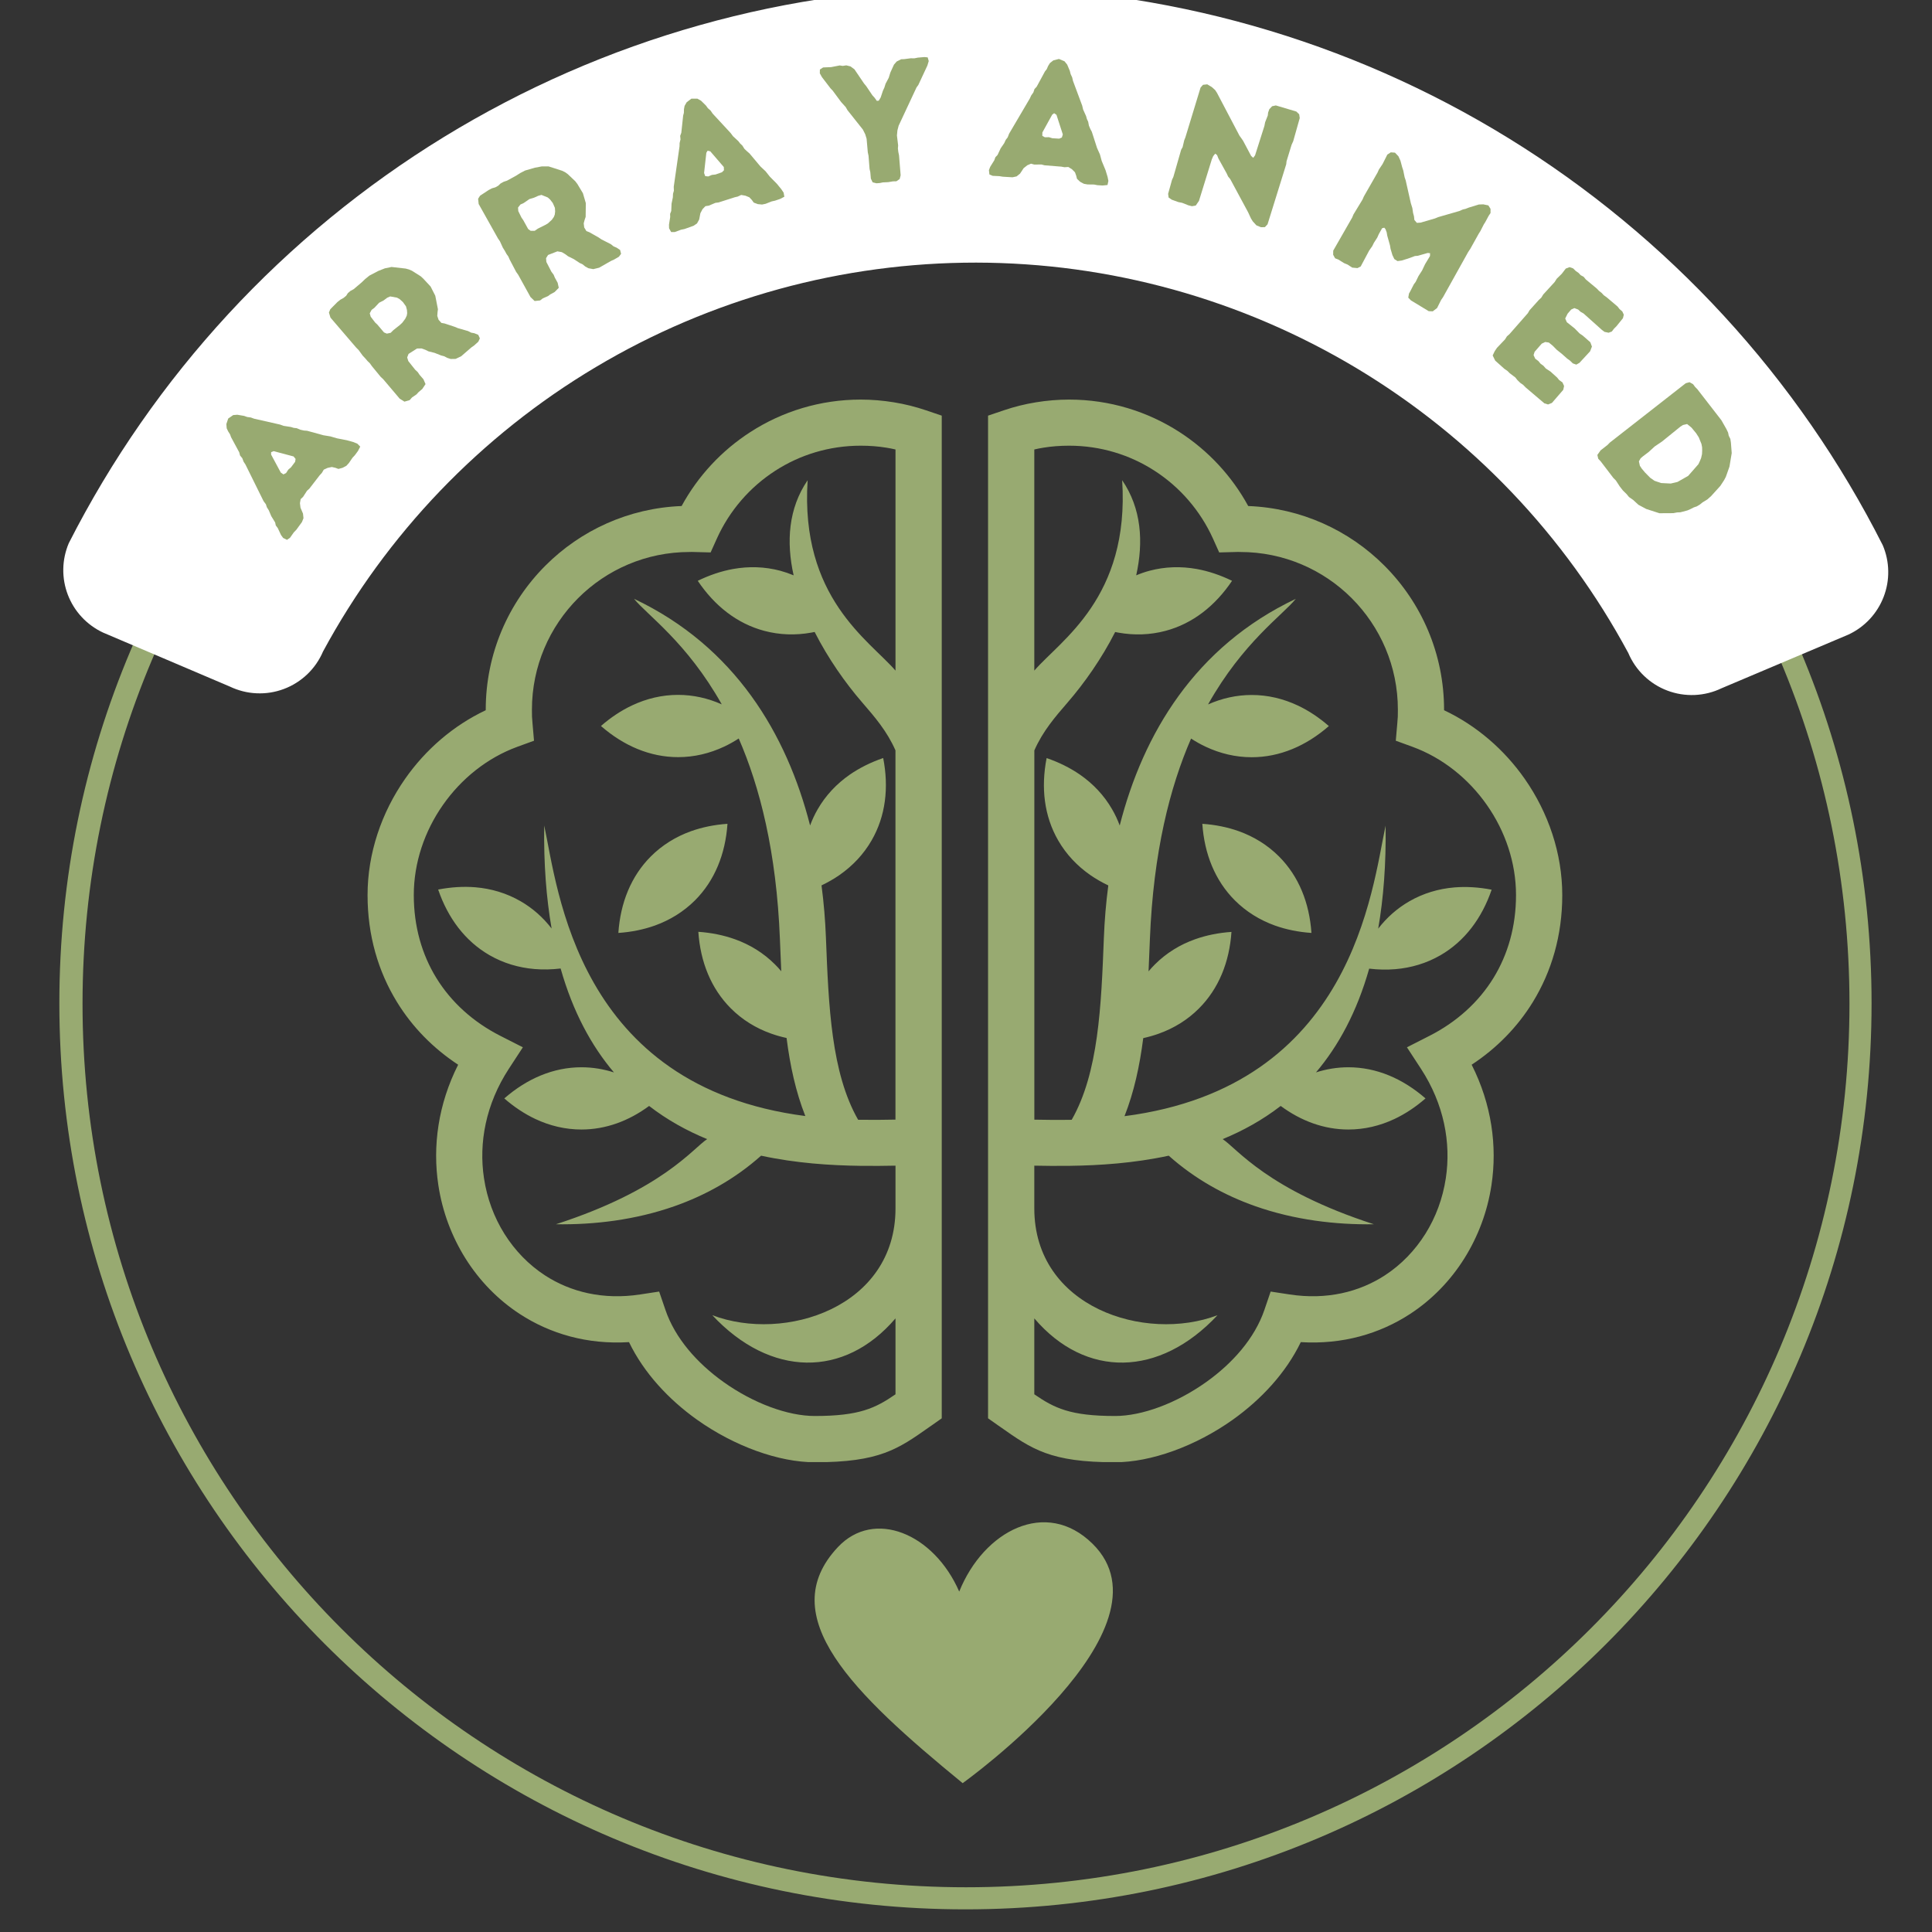 <svg xmlns="http://www.w3.org/2000/svg" xmlns:xlink="http://www.w3.org/1999/xlink" width="500" zoomAndPan="magnify" viewBox="0 0 375 375" height="500" preserveAspectRatio="xMidYMid meet" version="1.2"><rect x="0" y="0" width="375" height="375" fill="#333333" stroke="none"/><defs><clipPath id="ecef985ce4"><path d="M 11.52 18.855 L 363.27 18.855 L 363.27 370.605 L 11.52 370.605 Z M 11.52 18.855 "/></clipPath><clipPath id="dd7cfaf5bc"><path d="M 187.395 18.855 C 90.262 18.855 11.52 97.598 11.52 194.73 C 11.52 291.863 90.262 370.605 187.395 370.605 C 284.527 370.605 363.27 291.863 363.27 194.73 C 363.27 97.598 284.527 18.855 187.395 18.855 Z M 187.395 18.855 "/></clipPath><clipPath id="7eb42ffbda"><path d="M 71.113 77.539 L 303.613 77.539 L 303.613 283.789 L 71.113 283.789 Z M 71.113 77.539 "/></clipPath><clipPath id="be905ae0a3"><path d="M 158 295 L 217 295 L 217 346.262 L 158 346.262 Z M 158 295 "/></clipPath></defs><g id="5a3aa43de1"><g clip-rule="nonzero" clip-path="url(#ecef985ce4)"><g clip-rule="nonzero" clip-path="url(#dd7cfaf5bc)"><path style="fill:none;stroke-width:12;stroke-linecap:butt;stroke-linejoin:miter;stroke:#98aa71;stroke-opacity:1;stroke-miterlimit:4;" d="M 234.643 -0.001 C 105.054 -0.001 0.002 105.052 0.002 234.64 C 0.002 364.228 105.054 469.281 234.643 469.281 C 364.231 469.281 469.283 364.228 469.283 234.64 C 469.283 105.052 364.231 -0.001 234.643 -0.001 Z M 234.643 -0.001 " transform="matrix(0.75,0,0,0.75,11.518,18.856)"/></g></g><path style=" stroke:none;fill-rule:nonzero;fill:#ffffff;fill-opacity:1;" d="M 20 122.781 C 19.223 122.418 18.488 121.984 17.793 121.477 C 17.098 120.973 16.457 120.406 15.871 119.777 C 15.289 119.152 14.766 118.473 14.312 117.746 C 13.859 117.016 13.477 116.25 13.168 115.449 C 12.863 114.648 12.633 113.824 12.484 112.977 C 12.336 112.133 12.27 111.281 12.285 110.422 C 12.301 109.562 12.398 108.715 12.578 107.875 C 12.758 107.035 13.016 106.219 13.352 105.43 C 15.406 101.391 17.598 97.426 19.922 93.539 C 22.25 89.648 24.707 85.844 27.297 82.125 C 29.887 78.406 32.598 74.777 35.438 71.246 C 38.277 67.715 41.234 64.285 44.309 60.953 C 47.383 57.625 50.566 54.406 53.863 51.297 C 57.16 48.188 60.562 45.195 64.062 42.32 C 67.566 39.445 71.164 36.691 74.855 34.066 C 78.547 31.438 82.328 28.941 86.191 26.574 C 90.055 24.207 93.996 21.973 98.016 19.879 C 102.031 17.781 106.117 15.828 110.27 14.012 C 114.422 12.199 118.633 10.527 122.902 9.004 C 127.168 7.48 131.484 6.105 135.844 4.879 C 140.207 3.648 144.609 2.574 149.043 1.648 C 153.48 0.727 157.945 -0.043 162.434 -0.66 C 166.922 -1.277 171.43 -1.738 175.949 -2.047 C 180.473 -2.352 184.996 -2.504 189.527 -2.496 C 194.062 -2.492 198.586 -2.332 203.109 -2.016 C 207.629 -1.695 212.133 -1.227 216.621 -0.598 C 221.109 0.031 225.57 0.812 230.004 1.746 C 234.438 2.68 238.836 3.766 243.195 5.004 C 247.555 6.242 251.867 7.629 256.129 9.16 C 260.395 10.695 264.602 12.375 268.75 14.199 C 272.898 16.023 276.977 17.988 280.992 20.094 C 285.004 22.199 288.941 24.441 292.797 26.816 C 296.656 29.191 300.43 31.699 304.117 34.336 C 307.801 36.973 311.391 39.73 314.887 42.617 C 318.383 45.5 321.777 48.5 325.066 51.617 C 328.355 54.734 331.535 57.961 334.602 61.297 C 337.668 64.633 340.617 68.07 343.445 71.609 C 346.277 75.148 348.98 78.781 351.562 82.508 C 354.141 86.234 356.59 90.043 358.906 93.938 C 361.227 97.832 363.406 101.801 365.449 105.844 C 365.785 106.637 366.043 107.453 366.219 108.293 C 366.395 109.133 366.492 109.98 366.504 110.84 C 366.52 111.699 366.449 112.551 366.301 113.395 C 366.148 114.242 365.918 115.062 365.609 115.863 C 365.301 116.664 364.918 117.43 364.461 118.156 C 364.004 118.883 363.484 119.562 362.898 120.188 C 362.309 120.816 361.668 121.379 360.973 121.883 C 360.277 122.387 359.539 122.82 358.762 123.18 L 334.137 133.598 C 333.324 133.988 332.477 134.293 331.602 134.512 C 330.723 134.73 329.832 134.859 328.93 134.898 C 328.027 134.934 327.129 134.883 326.238 134.738 C 325.348 134.594 324.477 134.363 323.633 134.043 C 322.785 133.723 321.98 133.324 321.219 132.84 C 320.453 132.355 319.746 131.801 319.098 131.176 C 318.445 130.551 317.863 129.863 317.352 129.121 C 316.84 128.375 316.406 127.586 316.055 126.754 C 314.523 123.91 312.902 121.121 311.188 118.387 C 309.469 115.652 307.664 112.977 305.77 110.367 C 303.871 107.754 301.891 105.207 299.824 102.727 C 297.758 100.246 295.609 97.84 293.379 95.504 C 291.148 93.168 288.844 90.91 286.461 88.73 C 284.082 86.551 281.629 84.453 279.105 82.438 C 276.582 80.426 273.996 78.496 271.344 76.656 C 268.691 74.816 265.98 73.066 263.211 71.406 C 260.441 69.75 257.617 68.188 254.742 66.719 C 251.867 65.25 248.945 63.879 245.977 62.609 C 243.012 61.336 240.004 60.164 236.957 59.098 C 233.91 58.027 230.832 57.062 227.723 56.199 C 224.609 55.336 221.473 54.582 218.312 53.93 C 215.148 53.277 211.969 52.734 208.77 52.297 C 205.57 51.859 202.359 51.531 199.141 51.312 C 195.918 51.09 192.695 50.977 189.465 50.973 C 186.238 50.973 183.012 51.074 179.793 51.289 C 176.57 51.504 173.359 51.824 170.16 52.254 C 166.961 52.684 163.777 53.219 160.613 53.863 C 157.449 54.504 154.312 55.254 151.199 56.109 C 148.086 56.965 145.004 57.922 141.957 58.984 C 138.906 60.047 135.898 61.211 132.926 62.473 C 129.957 63.738 127.031 65.102 124.152 66.562 C 121.273 68.023 118.449 69.582 115.676 71.234 C 112.898 72.887 110.184 74.629 107.527 76.461 C 104.871 78.297 102.281 80.219 99.754 82.227 C 97.227 84.238 94.77 86.328 92.383 88.504 C 89.996 90.676 87.684 92.93 85.449 95.258 C 83.215 97.59 81.059 99.992 78.988 102.465 C 76.914 104.941 74.926 107.48 73.023 110.09 C 71.121 112.699 69.309 115.367 67.586 118.098 C 65.863 120.828 64.234 123.613 62.699 126.457 C 62.348 127.285 61.91 128.074 61.398 128.816 C 60.883 129.559 60.301 130.246 59.648 130.871 C 58.996 131.496 58.285 132.047 57.52 132.527 C 56.758 133.012 55.949 133.41 55.105 133.727 C 54.258 134.047 53.391 134.273 52.496 134.418 C 51.605 134.559 50.707 134.609 49.805 134.566 C 48.902 134.527 48.012 134.398 47.137 134.176 C 46.258 133.953 45.414 133.648 44.602 133.258 Z M 20 122.781 "/><g style="fill:#98aa71;fill-opacity:1;"><g transform="translate(46.564, 121.208)"><path style="stroke:none" d=""/></g></g><g style="fill:#98aa71;fill-opacity:1;"><g transform="translate(55.468, 105.378)"><path style="stroke:none" d="M 12.25 -15.5 L 11.766 -14.969 L 11.031 -14.578 L 10.219 -14.359 L 9.625 -14.578 L 8.938 -14.734 L 8.125 -14.562 L 7.375 -14.219 L 7 -13.578 L 6.578 -13.125 L 4.578 -10.531 L 4.125 -10.125 L 3.359 -8.938 L 2.891 -8.5 L 2.75 -7.719 L 2.859 -6.828 L 3.344 -5.688 L 3.438 -4.797 L 3.141 -4.047 L 2.047 -2.547 L 1.562 -2.047 L 0.812 -0.984 L 0.234 -0.594 L -0.516 -0.969 L -0.922 -1.531 L -1.562 -2.891 L -1.938 -3.391 L -2.062 -3.969 L -2.812 -5.188 L -3.297 -6.328 L -3.672 -6.922 L -3.859 -7.5 L -4.312 -8.109 L -7.828 -15.219 L -8.188 -15.766 L -8.438 -16.438 L -8.875 -16.969 L -9.031 -17.578 L -10.625 -20.531 L -10.812 -21.062 L -11.188 -21.656 L -11.469 -22.25 L -11.531 -23.078 L -11.172 -24.141 L -10.203 -24.812 L -9.406 -24.875 L -8.094 -24.656 L -7.484 -24.438 L -6.781 -24.344 L -6.141 -24.109 L -1.109 -22.969 L -0.422 -22.719 L 1 -22.5 L 1.547 -22.328 L 2.125 -22.266 L 2.828 -21.969 L 3.531 -21.812 L 4.141 -21.766 L 7.328 -20.891 L 8.672 -20.672 L 9.953 -20.297 L 11.875 -19.922 L 13.156 -19.562 L 13.906 -19.25 L 14.453 -18.688 L 14.016 -17.844 L 13.406 -17.016 L 12.953 -16.531 Z M 1.016 -14.672 L 1.812 -15.734 L 1.906 -16.297 L 1.516 -16.781 L -2.359 -17.812 L -2.844 -17.609 L -2.844 -17.141 L -0.969 -13.656 L -0.453 -13.297 L 0.062 -13.562 L 0.484 -14.219 Z M 1.016 -14.672 "/></g></g><g style="fill:#98aa71;fill-opacity:1;"><g transform="translate(76.549, 80.053)"><path style="stroke:none" d="M 1.031 -2.672 L -2.172 -6.453 L -2.672 -6.922 L -4.391 -9.016 L -4.75 -9.531 L -5.219 -9.984 L -5.641 -10.484 L -6.156 -11.031 L -6.938 -12.109 L -7.422 -12.594 L -12.406 -18.406 L -12.703 -19.391 L -12.438 -20.031 L -11.062 -21.422 L -10.469 -21.891 L -9.875 -22.219 L -9.359 -22.641 L -9.031 -23.156 L -8.516 -23.594 L -7.906 -23.922 L -6.375 -25.219 L -5.672 -25.891 L -4.844 -26.562 L -3.109 -27.469 L -1.844 -27.969 L -0.547 -28.234 L 2.203 -27.922 L 2.828 -27.75 L 3.406 -27.5 L 5.094 -26.438 L 5.594 -25.984 L 7.031 -24.438 L 7.938 -22.656 L 8.453 -20.031 L 8.375 -19.422 L 8.328 -18.734 L 8.578 -17.984 L 9.125 -17.375 L 9.75 -17.266 L 11.688 -16.625 L 12.328 -16.359 L 14.297 -15.797 L 14.906 -15.484 L 15.516 -15.375 L 16.281 -15.062 L 16.594 -14.375 L 16.297 -13.734 L 15.484 -13 L 14.953 -12.625 L 12.969 -10.906 L 11.891 -10.391 L 10.938 -10.375 L 10.297 -10.578 L 9.656 -10.906 L 9.062 -11.062 L 7.797 -11.562 L 6.609 -11.859 L 6.016 -12.156 L 5.266 -12.422 L 4.391 -12.406 L 2.75 -11.359 L 2.484 -10.672 L 2.703 -9.969 L 4.031 -8.297 L 4.547 -7.812 L 4.891 -7.297 L 5.641 -6.438 L 6.047 -5.5 L 5.422 -4.562 L 4.656 -3.906 L 4.312 -3.516 L 3.422 -2.906 L 2.969 -2.391 L 1.953 -2.094 Z M -0.719 -15.453 L -0.203 -15.969 L 1.062 -16.969 L 1.531 -17.406 L 2.125 -18.203 L 2.406 -18.797 L 2.484 -19.266 L 2.438 -19.891 L 2.25 -20.594 L 1.656 -21.422 L 1.016 -22 L 0.5 -22.281 L -0.812 -22.516 L -1.391 -22.266 L -2.094 -21.734 L -2.953 -21.297 L -3.875 -20.312 L -4.422 -19.906 L -4.781 -19.234 L -4.594 -18.578 L -3.734 -17.453 L -3.312 -17.062 L -2.016 -15.531 L -1.469 -15.297 Z M -0.719 -15.453 "/></g></g><g style="fill:#98aa71;fill-opacity:1;"><g transform="translate(101.441, 60.083)"><path style="stroke:none" d="M 1.531 -2.422 L -0.859 -6.75 L -1.25 -7.297 L -2.516 -9.703 L -2.766 -10.281 L -3.141 -10.812 L -3.453 -11.391 L -3.844 -12.016 L -4.406 -13.25 L -4.781 -13.797 L -8.531 -20.484 L -8.641 -21.5 L -8.266 -22.094 L -6.609 -23.188 L -5.953 -23.531 L -5.297 -23.719 L -4.719 -24.047 L -4.281 -24.469 L -3.688 -24.797 L -3.031 -25.016 L -1.266 -25.984 L -0.453 -26.5 L 0.484 -26.984 L 2.375 -27.531 L 3.703 -27.781 L 5.047 -27.781 L 7.672 -26.938 L 8.25 -26.656 L 8.75 -26.297 L 10.219 -24.906 L 10.625 -24.375 L 11.703 -22.578 L 12.266 -20.656 L 12.234 -17.984 L 12.031 -17.391 L 11.859 -16.734 L 11.953 -15.938 L 12.375 -15.234 L 12.969 -15 L 14.734 -14 L 15.312 -13.609 L 17.125 -12.688 L 17.672 -12.25 L 18.234 -12.016 L 18.922 -11.562 L 19.109 -10.812 L 18.688 -10.25 L 17.75 -9.703 L 17.156 -9.438 L 14.859 -8.125 L 13.719 -7.844 L 12.781 -8.016 L 12.172 -8.344 L 11.625 -8.781 L 11.062 -9.047 L 9.922 -9.797 L 8.812 -10.344 L 8.297 -10.734 L 7.609 -11.141 L 6.75 -11.297 L 4.938 -10.594 L 4.547 -9.969 L 4.609 -9.234 L 5.594 -7.328 L 6.016 -6.766 L 6.25 -6.203 L 6.797 -5.203 L 7.016 -4.219 L 6.219 -3.406 L 5.344 -2.922 L 4.922 -2.609 L 3.922 -2.172 L 3.391 -1.766 L 2.328 -1.656 Z M 2.344 -15.281 L 2.953 -15.703 L 4.391 -16.422 L 4.938 -16.75 L 5.672 -17.422 L 6.047 -17.953 L 6.234 -18.406 L 6.312 -19.031 L 6.266 -19.734 L 5.859 -20.672 L 5.328 -21.359 L 4.891 -21.75 L 3.656 -22.25 L 3.031 -22.078 L 2.234 -21.719 L 1.312 -21.438 L 0.203 -20.672 L -0.422 -20.391 L -0.891 -19.797 L -0.844 -19.109 L -0.219 -17.844 L 0.109 -17.375 L 1.078 -15.625 L 1.562 -15.281 Z M 2.344 -15.281 "/></g></g><g style="fill:#98aa71;fill-opacity:1;"><g transform="translate(129.741, 45.388)"><path style="stroke:none" d="M 18.859 -5.828 L 18.172 -5.688 L 17.359 -5.766 L 16.562 -6.062 L 16.188 -6.578 L 15.703 -7.094 L 14.938 -7.406 L 14.125 -7.547 L 13.453 -7.234 L 12.859 -7.094 L 9.734 -6.094 L 9.125 -6.016 L 7.828 -5.469 L 7.188 -5.375 L 6.625 -4.797 L 6.203 -4 L 5.969 -2.781 L 5.547 -2.016 L 4.875 -1.562 L 3.125 -0.938 L 2.438 -0.797 L 1.219 -0.344 L 0.531 -0.344 L 0.125 -1.078 L 0.109 -1.781 L 0.344 -3.266 L 0.328 -3.875 L 0.547 -4.438 L 0.609 -5.875 L 0.859 -7.078 L 0.891 -7.781 L 1.062 -8.375 L 1.031 -9.125 L 2.156 -16.984 L 2.172 -17.625 L 2.344 -18.328 L 2.281 -19.016 L 2.5 -19.609 L 2.859 -22.953 L 3 -23.484 L 3.016 -24.188 L 3.141 -24.844 L 3.547 -25.547 L 4.453 -26.234 L 5.625 -26.234 L 6.328 -25.844 L 7.281 -24.906 L 7.656 -24.391 L 8.188 -23.922 L 8.578 -23.344 L 12.078 -19.562 L 12.531 -18.953 L 13.562 -18 L 13.922 -17.531 L 14.344 -17.141 L 14.75 -16.5 L 15.281 -16 L 15.734 -15.609 L 17.859 -13.078 L 18.859 -12.141 L 19.688 -11.094 L 21.062 -9.703 L 21.906 -8.672 L 22.359 -8 L 22.5 -7.203 L 21.656 -6.766 L 20.688 -6.438 L 20.047 -6.297 Z M 9.141 -11.516 L 10.391 -11.953 L 10.781 -12.344 L 10.75 -12.969 L 8.125 -16.016 L 7.609 -16.141 L 7.359 -15.734 L 6.922 -11.812 L 7.141 -11.203 L 7.734 -11.141 L 8.438 -11.438 Z M 9.141 -11.516 "/></g></g><g style="fill:#98aa71;fill-opacity:1;"><g transform="translate(161.517, 36.497)"><path style="stroke:none" d="M 7.516 -1.828 L 7.406 -3.094 L 7.266 -3.703 L 7.062 -6.281 L 6.922 -6.938 L 6.688 -9.578 L 6.422 -10.438 L 5.969 -11.344 L 2.969 -15.125 L 2.641 -15.703 L 1.75 -16.688 L 0.109 -18.906 L -0.297 -19.328 L -1.984 -21.531 L -2.391 -22.266 L -2.375 -23 L -1.75 -23.406 L -0.203 -23.469 L 1.484 -23.797 L 2.047 -23.703 L 2.75 -23.812 L 3.562 -23.609 L 4.328 -23.047 L 6.188 -20.297 L 6.625 -19.766 L 7.812 -18 L 8.25 -17.516 L 8.672 -16.922 L 9.047 -16.953 L 9.422 -17.578 L 9.859 -18.891 L 10.141 -19.5 L 10.375 -20.25 L 10.984 -21.391 L 11.297 -22.406 L 12 -23.953 L 12.531 -24.562 L 13.406 -25 L 13.969 -25.016 L 15.266 -25.188 L 15.938 -25.172 L 16.641 -25.312 L 17.922 -25.422 L 18.547 -25.359 L 18.75 -24.641 L 18.484 -23.766 L 16.734 -20.016 L 16.375 -19.516 L 12.906 -12.094 L 12.672 -11.188 L 12.578 -10.203 L 12.812 -8.266 L 12.766 -7.688 L 12.844 -7.016 L 12.984 -6.344 L 13.297 -2.469 L 13.109 -1.75 L 12.469 -1.312 L 11.812 -1.297 L 10.875 -1.141 L 9.844 -1.094 L 9.25 -0.969 L 8.594 -0.922 L 7.859 -1.109 Z M 7.516 -1.828 "/></g></g><g style="fill:#98aa71;fill-opacity:1;"><g transform="translate(191.419, 33.989)"><path style="stroke:none" d="M 19.672 1.812 L 18.969 1.688 L 18.234 1.297 L 17.625 0.719 L 17.469 0.109 L 17.234 -0.547 L 16.641 -1.141 L 15.938 -1.578 L 15.188 -1.531 L 14.594 -1.641 L 11.312 -1.906 L 10.734 -2.062 L 9.328 -2.047 L 8.703 -2.219 L 7.969 -1.906 L 7.266 -1.344 L 6.578 -0.297 L 5.906 0.25 L 5.109 0.422 L 3.234 0.312 L 2.562 0.203 L 1.266 0.141 L 0.625 -0.125 L 0.531 -0.969 L 0.781 -1.609 L 1.578 -2.891 L 1.781 -3.469 L 2.203 -3.906 L 2.812 -5.203 L 3.5 -6.203 L 3.797 -6.844 L 4.172 -7.328 L 4.453 -8.047 L 8.469 -14.875 L 8.734 -15.453 L 9.156 -16.047 L 9.375 -16.703 L 9.797 -17.156 L 11.406 -20.125 L 11.75 -20.562 L 12.031 -21.203 L 12.375 -21.75 L 13.031 -22.266 L 14.125 -22.547 L 15.203 -22.094 L 15.719 -21.453 L 16.234 -20.234 L 16.391 -19.609 L 16.688 -18.969 L 16.844 -18.297 L 18.641 -13.469 L 18.812 -12.734 L 19.391 -11.453 L 19.547 -10.891 L 19.797 -10.359 L 19.938 -9.609 L 20.219 -8.938 L 20.5 -8.422 L 21.516 -5.266 L 22.078 -4.016 L 22.422 -2.75 L 23.172 -0.938 L 23.562 0.344 L 23.719 1.125 L 23.547 1.922 L 22.594 2.016 L 21.578 1.953 L 20.938 1.828 Z M 12.844 -7.156 L 14.172 -7.078 L 14.688 -7.297 L 14.875 -7.891 L 13.641 -11.703 L 13.188 -12.016 L 12.812 -11.734 L 10.906 -8.281 L 10.891 -7.625 L 11.391 -7.344 L 12.188 -7.359 Z M 12.844 -7.156 "/></g></g><g style="fill:#98aa71;fill-opacity:1;"><g transform="translate(224.108, 37.744)"><path style="stroke:none" d="M 19.062 5.234 L 18.703 4.656 L 18.156 3.469 L 14.688 -2.969 L 14.266 -3.484 L 13.984 -4.094 L 12.391 -6.969 L 12.125 -7.641 L 11.766 -7.922 L 11.375 -7.438 L 11.109 -6.828 L 8.609 1.25 L 7.984 2.156 L 7.25 2.281 L 6.562 2.109 L 5.344 1.625 L 4.625 1.484 L 3.328 1.016 L 2.719 0.594 L 2.625 -0.125 L 3.375 -2.828 L 3.641 -3.406 L 5.156 -8.688 L 5.438 -9.188 L 5.75 -10.516 L 5.969 -11.062 L 8.922 -20.75 L 9.391 -21.281 L 10.219 -21.375 L 11.109 -20.844 L 11.75 -20.266 L 12.109 -19.719 L 16.469 -11.422 L 17.156 -10.453 L 18.734 -7.484 L 19.141 -7.109 L 19.5 -7.594 L 21.312 -13.297 L 21.453 -14.016 L 21.969 -15.328 L 22.031 -15.891 L 22.266 -16.547 L 22.812 -17.125 L 23.531 -17.281 L 27.516 -16.094 L 28.062 -15.562 L 28.172 -14.828 L 26.906 -10.344 L 26.578 -9.609 L 25.609 -6.438 L 25.547 -5.859 L 21.922 5.797 L 21.406 6.344 L 20.641 6.359 L 19.766 6 Z M 19.062 5.234 "/></g></g><g style="fill:#98aa71;fill-opacity:1;"><g transform="translate(256.155, 48.335)"><path style="stroke:none" d="M 2.984 1.797 L 2.609 1.109 L 2.625 0.312 L 6.312 -6.125 L 6.547 -6.703 L 8.312 -9.609 L 8.578 -10.219 L 11.234 -14.859 L 11.484 -15.422 L 12.203 -16.5 L 13.125 -18.328 L 13.797 -18.766 L 14.609 -18.703 L 15.281 -18 L 15.672 -17.141 L 16 -15.906 L 16.219 -15.234 L 16.484 -13.922 L 16.688 -13.328 L 17.688 -8.891 L 17.984 -7.938 L 18.125 -6.984 L 18.297 -6.359 L 18.375 -5.641 L 18.859 -5.078 L 19.594 -5.125 L 22.375 -5.938 L 23.031 -6.203 L 27.094 -7.375 L 27.781 -7.672 L 28.312 -7.797 L 28.953 -8.047 L 30.891 -8.641 L 31.734 -8.672 L 32.734 -8.469 L 33.156 -7.797 L 33.156 -6.984 L 32.797 -6.453 L 32.141 -5.234 L 31.844 -4.766 L 31.188 -3.484 L 30.844 -2.938 L 29.234 -0.047 L 28.828 0.562 L 23.938 9.344 L 23.562 9.891 L 22.781 11.453 L 21.938 12.094 L 21.156 12.062 L 17.703 9.969 L 17.188 9.438 L 17.328 8.641 L 17.578 8.203 L 18.266 6.859 L 18.625 6.375 L 19.172 5.25 L 19.875 4.156 L 20.453 2.938 L 21.406 1.359 L 21.422 0.812 L 20.953 0.766 L 19.047 1.312 L 18.484 1.359 L 17.125 1.859 L 16.562 2.031 L 15.906 2.234 L 15.109 2.344 L 14.484 1.953 L 14.109 1.172 L 13.75 -0.047 L 13.641 -0.703 L 13.109 -2.594 L 13 -3.234 L 12.766 -3.859 L 12.531 -4.141 L 12.109 -4.031 L 11.469 -2.891 L 11.172 -2.219 L 10.516 -1.203 L 10.203 -0.562 L 9.609 0.281 L 7.953 3.391 L 7.328 3.703 L 6.312 3.609 L 5.406 3.016 L 4.719 2.734 L 3.625 2.047 Z M 2.984 1.797 "/></g></g><g style="fill:#98aa71;fill-opacity:1;"><g transform="translate(287.368, 67.474)"><path style="stroke:none" d="M 8.734 7.703 L 8.281 7.234 L 7.719 6.844 L 7.156 6.297 L 6.766 5.797 L 5.672 4.969 L 5.234 4.531 L 4.625 4.109 L 2.844 2.516 L 2.359 1.516 L 2.766 0.672 L 3.188 0.047 L 4.766 -1.609 L 5.125 -2.188 L 5.609 -2.609 L 9.188 -6.688 L 9.5 -7.234 L 11.328 -9.266 L 11.797 -9.703 L 12.172 -10.312 L 14.391 -12.734 L 14.781 -13.359 L 15.766 -14.328 L 16.547 -15.344 L 17.281 -15.625 L 17.984 -15.375 L 18.469 -14.891 L 19.031 -14.5 L 19.438 -14.062 L 20.016 -13.75 L 20.438 -13.234 L 22.547 -11.484 L 23.016 -11 L 23.484 -10.641 L 23.922 -10.172 L 24.547 -9.719 L 26.594 -7.984 L 26.984 -7.484 L 27.516 -7.031 L 27.812 -6.391 L 27.641 -5.703 L 26.375 -4.141 L 25.906 -3.672 L 25.484 -3.125 L 24.859 -2.891 L 24.062 -3.062 L 23.562 -3.438 L 20 -6.625 L 19.422 -6.953 L 18.953 -7.391 L 18.219 -7.672 L 17.594 -7.391 L 16.906 -6.594 L 16.438 -5.656 L 16.75 -4.938 L 18.266 -3.734 L 19.25 -2.734 L 19.828 -2.344 L 21.312 -1.047 L 21.625 -0.203 L 21.266 0.719 L 19.203 2.953 L 18.594 3.297 L 17.922 3.062 L 17.359 2.516 L 16.812 2.125 L 15.797 1.219 L 14.797 0.422 L 14.031 -0.359 L 13.266 -0.984 L 12.562 -1.094 L 11.875 -0.766 L 10.5 0.812 L 10.297 1.453 L 10.625 2.156 L 11.219 2.594 L 11.641 3.109 L 12.219 3.531 L 12.672 4.047 L 13.594 4.656 L 14.875 5.812 L 15.266 6.297 L 15.906 6.75 L 16.219 7.453 L 16.062 8.188 L 13.859 10.734 L 13.109 11.031 L 12.391 10.812 Z M 8.734 7.703 "/></g></g><g style="fill:#98aa71;fill-opacity:1;"><g transform="translate(308.094, 86.244)"><path style="stroke:none" d="M 6.297 8.172 L 5.547 7.016 L 5.062 6.531 L 2.594 3.297 L 2.125 2.797 L 1.953 2.062 L 2.578 1.172 L 3.922 0.125 L 4.359 -0.328 L 19.109 -11.859 L 19.844 -12.062 L 20.531 -11.672 L 20.938 -11.125 L 21.359 -10.703 L 26.031 -4.672 L 27.016 -2.938 L 27.328 -2.281 L 27.453 -1.672 L 27.766 -1.047 L 27.875 -0.328 L 28.031 1.703 L 27.594 4.328 L 26.891 6.312 L 26.562 6.938 L 25.828 8.062 L 24.031 10.047 L 23.312 10.688 L 22.375 11.266 L 21.828 11.703 L 21.25 12.047 L 20.688 12.234 L 20.047 12.562 L 19.438 12.828 L 18.078 13.188 L 17.422 13.219 L 16.688 13.359 L 14 13.375 L 11.438 12.547 L 9.922 11.734 L 8.906 10.797 L 8.078 10.219 L 7.656 9.688 L 6.906 8.953 Z M 10.547 4.688 L 11.203 5.469 L 12.219 6.5 L 13.047 7.078 L 14.328 7.516 L 16.203 7.609 L 17.516 7.297 L 19.578 6.125 L 21.562 3.859 L 21.844 3.266 L 22.094 2.656 L 22.266 1.891 L 22.297 1.203 L 22.281 0.562 L 22.156 -0.078 L 21.641 -1.344 L 21.125 -2.156 L 20.219 -3.25 L 19.375 -3.938 L 18.562 -3.75 L 18.078 -3.438 L 14.484 -0.531 L 13.094 0.406 L 11.875 1.516 L 10.781 2.344 L 10.344 2.719 L 10.016 3.312 L 10.203 4.156 Z M 10.547 4.688 "/></g></g><g style="fill:#98aa71;fill-opacity:1;"><g transform="translate(327.639, 113.266)"><path style="stroke:none" d=""/></g></g><g clip-rule="nonzero" clip-path="url(#7eb42ffbda)"><path style=" stroke:none;fill-rule:nonzero;fill:#98aa71;fill-opacity:1;" d="M 252.488 260.496 C 249.594 266.492 244.777 271.645 239.297 275.555 C 232.004 280.742 223.367 283.824 216.418 283.824 C 203.895 283.824 200.309 281.297 194.184 276.98 L 193.688 276.637 L 191.781 275.293 L 191.781 80.676 L 194.848 79.637 C 196.859 78.953 198.945 78.434 201.086 78.086 C 203.227 77.738 205.375 77.559 207.516 77.559 C 215.398 77.559 222.758 79.871 228.938 83.863 C 234.496 87.449 239.098 92.387 242.277 98.219 C 252.582 98.617 261.887 102.957 268.703 109.781 C 275.867 116.945 280.293 126.84 280.293 137.762 L 280.293 137.855 C 286.582 140.82 291.973 145.496 295.938 151.16 C 300.531 157.727 303.234 165.629 303.234 173.746 C 303.234 181.582 301.152 188.574 297.543 194.465 C 294.527 199.387 290.457 203.5 285.648 206.66 C 289.539 214.355 290.637 222.488 289.492 230.031 C 288.723 235.145 286.902 239.992 284.219 244.273 C 281.535 248.551 277.965 252.25 273.695 255.039 C 267.785 258.895 260.57 261 252.516 260.508 Z M 119.203 208.168 C 117.156 207.512 115.043 207.156 112.859 207.156 C 107.41 207.156 102.301 209.355 97.883 213.203 C 99.781 214.855 101.801 216.199 103.914 217.195 C 106.727 218.52 109.734 219.238 112.852 219.238 C 117.562 219.238 122.027 217.594 125.992 214.664 C 129.527 217.395 133.34 219.492 137.254 221.102 C 134.445 222.945 128.625 230.914 107.906 237.629 C 115.34 237.742 123.316 236.797 130.938 234.113 C 136.891 232.016 142.633 228.855 147.727 224.316 C 154.527 225.789 161.223 226.211 167.027 226.289 C 169.504 226.324 171.781 226.289 173.816 226.254 L 173.816 234.555 C 173.816 253.766 152.309 260.617 138.258 255.281 C 149.52 267.332 163.863 267.551 173.816 255.898 L 173.816 270.633 C 169.93 273.309 166.836 274.844 158.137 274.844 C 152.934 274.844 146.254 272.391 140.441 268.25 C 135.348 264.621 131.035 259.77 129.156 254.242 L 127.941 250.691 L 124.25 251.254 C 117.078 252.348 110.746 250.789 105.75 247.531 C 102.586 245.469 99.938 242.707 97.918 239.5 C 95.898 236.285 94.531 232.605 93.941 228.691 C 92.902 221.836 94.281 214.328 98.766 207.449 L 101.488 203.281 L 97.051 201.023 C 91.906 198.398 87.609 194.578 84.672 189.789 C 81.91 185.273 80.316 179.859 80.316 173.727 C 80.316 167.457 82.402 161.34 85.965 156.254 C 89.531 151.152 94.566 147.09 100.422 144.949 L 103.652 143.773 L 103.359 140.387 C 103.305 139.762 103.27 139.32 103.262 139.086 L 103.262 139.07 C 103.254 138.828 103.246 138.395 103.246 137.754 C 103.246 129.297 106.676 121.648 112.211 116.105 C 117.746 110.57 125.402 107.141 133.859 107.141 C 134.559 107.141 134.094 107.121 134.344 107.133 L 137.93 107.227 L 139.152 104.516 C 141.594 99.117 145.543 94.555 150.473 91.375 C 155.246 88.289 160.938 86.508 167.062 86.508 C 168.812 86.508 170.473 86.637 172.051 86.895 C 172.648 86.992 173.238 87.105 173.816 87.242 L 173.816 130.164 C 168.715 124.258 155.281 116.027 156.762 93.211 C 153.02 98.684 152.594 105.172 154.043 111.672 C 153.211 111.324 152.344 111.027 151.461 110.785 C 148.445 109.98 145.352 109.895 142.297 110.441 C 139.992 110.855 137.688 111.637 135.434 112.734 C 138.699 117.594 143.066 121.043 148.332 122.445 C 151.348 123.25 154.441 123.34 157.496 122.785 C 157.707 122.75 157.914 122.707 158.121 122.664 C 160.738 127.816 164.09 132.574 167.328 136.316 C 169.797 139.172 172.164 141.91 173.809 145.645 L 173.809 217.316 C 171.789 217.352 169.52 217.387 167.121 217.352 L 166.559 217.344 C 161.344 208.211 160.832 195.312 160.312 181.992 C 160.184 178.664 159.906 175.27 159.457 171.855 C 160.684 171.266 161.848 170.602 162.938 169.848 C 165.492 168.07 167.613 165.828 169.176 163.125 C 171.902 158.402 172.551 152.879 171.426 147.133 C 169.055 147.949 166.879 149.023 164.945 150.355 C 162.391 152.133 160.27 154.375 158.711 157.078 C 158.129 158.09 157.637 159.141 157.238 160.223 C 152.699 142.438 142.625 125.496 123.066 116.227 C 125.551 119.336 133.312 124.645 140.094 136.715 C 137.402 135.52 134.559 134.875 131.613 134.875 C 128.496 134.875 125.492 135.594 122.676 136.922 C 120.555 137.918 118.535 139.27 116.645 140.914 C 121.055 144.762 126.176 146.961 131.625 146.961 C 134.742 146.961 137.746 146.242 140.562 144.918 C 141.523 144.465 142.469 143.938 143.387 143.34 C 147.477 152.738 150.715 165.316 151.383 182.328 C 151.461 184.406 151.547 186.477 151.641 188.523 C 151.254 188.055 150.844 187.605 150.41 187.18 C 148.203 184.973 145.57 183.352 142.641 182.305 C 140.434 181.516 138.059 181.039 135.547 180.863 C 135.945 186.703 138.008 191.875 141.863 195.73 C 144.07 197.938 146.703 199.559 149.633 200.605 C 150.609 200.961 151.633 201.246 152.672 201.473 C 153.355 206.836 154.457 211.938 156.312 216.621 C 111.926 210.879 108.285 172.516 105.629 160.23 C 105.523 167.707 106.043 174.332 107.066 180.223 C 105.41 178.074 103.395 176.281 101.035 174.922 C 98.332 173.363 95.371 172.48 92.27 172.219 C 89.93 172.031 87.516 172.184 85.047 172.66 C 86.941 178.195 90.27 182.656 94.992 185.387 C 97.691 186.945 100.656 187.828 103.758 188.09 C 105.402 188.227 107.102 188.191 108.816 187.984 C 111.207 196.414 114.801 203.004 119.156 208.145 Z M 127.117 179.645 C 130.047 178.586 132.68 176.969 134.891 174.766 C 138.742 170.91 140.805 165.742 141.203 159.902 C 138.699 160.074 136.316 160.551 134.109 161.34 C 131.18 162.398 128.547 164.016 126.34 166.219 C 122.484 170.07 120.422 175.242 120.023 181.082 C 122.527 180.91 124.91 180.434 127.117 179.645 Z M 122.086 260.496 C 124.98 266.492 129.797 271.645 135.277 275.555 C 142.574 280.742 151.207 283.824 158.156 283.824 C 170.684 283.824 174.27 281.297 180.391 276.98 L 180.887 276.637 L 182.793 275.293 L 182.793 80.676 L 179.727 79.637 C 177.715 78.953 175.629 78.434 173.488 78.086 C 171.348 77.738 169.199 77.559 167.062 77.559 C 159.18 77.559 151.816 79.871 145.641 83.863 C 140.078 87.449 135.477 92.387 132.301 98.219 C 121.992 98.617 112.688 102.957 105.871 109.781 C 98.707 116.945 94.281 126.84 94.281 137.762 L 94.281 137.855 C 87.992 140.82 82.602 145.496 78.637 151.16 C 74.043 157.727 71.344 165.629 71.344 173.746 C 71.344 181.582 73.422 188.574 77.035 194.465 C 80.047 199.387 84.117 203.5 88.926 206.66 C 85.039 214.352 83.938 222.488 85.082 230.031 C 85.852 235.145 87.672 239.992 90.355 244.273 C 93.043 248.551 96.609 252.25 100.879 255.039 C 106.789 258.895 114.004 261 122.059 260.508 Z M 255.375 208.168 C 257.418 207.512 259.539 207.156 261.715 207.156 C 267.164 207.156 272.273 209.355 276.691 213.203 C 274.793 214.855 272.777 216.199 270.664 217.195 C 267.848 218.52 264.84 219.238 261.723 219.238 C 257.012 219.238 252.551 217.594 248.582 214.664 C 245.047 217.395 241.238 219.492 237.32 221.102 C 240.129 222.945 245.949 230.914 266.668 237.629 C 259.238 237.742 251.258 236.797 243.637 234.113 C 237.684 232.016 231.941 228.855 226.848 224.316 C 220.047 225.789 213.352 226.211 207.547 226.289 C 205.07 226.324 202.793 226.289 200.758 226.254 L 200.758 234.555 C 200.758 253.766 222.266 260.617 236.316 255.281 C 225.055 267.332 210.711 267.551 200.758 255.898 L 200.758 270.633 C 204.648 273.309 207.738 274.844 216.438 274.844 C 221.641 274.844 228.32 272.391 234.133 268.25 C 239.227 264.621 243.539 259.77 245.422 254.242 L 246.633 250.691 L 250.324 251.254 C 257.496 252.348 263.828 250.789 268.824 247.531 C 271.988 245.469 274.637 242.707 276.656 239.5 C 278.676 236.285 280.043 232.605 280.633 228.691 C 281.672 221.836 280.293 214.328 275.809 207.449 L 273.086 203.281 L 277.523 201.023 C 282.668 198.398 286.965 194.578 289.902 189.789 C 292.664 185.273 294.258 179.859 294.258 173.727 C 294.258 167.457 292.172 161.34 288.609 156.254 C 285.043 151.152 280.008 147.09 274.152 144.949 L 270.922 143.773 L 271.215 140.387 C 271.27 139.762 271.305 139.32 271.312 139.086 L 271.312 139.07 C 271.32 138.828 271.328 138.395 271.328 137.754 C 271.328 129.297 267.898 121.648 262.363 116.105 C 256.828 110.57 249.172 107.141 240.715 107.141 C 240.016 107.141 240.484 107.121 240.23 107.133 L 236.645 107.227 L 235.426 104.516 C 232.98 99.117 229.031 94.555 224.102 91.375 C 219.328 88.289 213.637 86.508 207.516 86.508 C 205.766 86.508 204.102 86.637 202.523 86.895 C 201.926 86.992 201.336 87.105 200.758 87.242 L 200.758 130.164 C 205.859 124.258 219.293 116.027 217.812 93.211 C 221.555 98.684 221.98 105.172 220.535 111.672 C 221.363 111.324 222.23 111.02 223.113 110.785 C 226.129 109.98 229.223 109.895 232.281 110.441 C 234.582 110.855 236.887 111.637 239.141 112.734 C 235.875 117.594 231.5 121.043 226.242 122.445 C 223.227 123.25 220.137 123.34 217.078 122.793 C 216.871 122.758 216.66 122.715 216.453 122.672 C 213.836 127.824 210.484 132.582 207.246 136.324 C 204.777 139.184 202.41 141.918 200.766 145.652 L 200.766 217.324 C 202.785 217.359 205.055 217.395 207.453 217.359 L 208.016 217.352 C 213.23 208.219 213.742 195.324 214.262 182 C 214.391 178.672 214.668 175.277 215.121 171.863 C 213.891 171.277 212.73 170.609 211.637 169.855 C 209.082 168.078 206.961 165.836 205.398 163.133 C 202.672 158.414 202.023 152.887 203.148 147.141 C 205.523 147.957 207.695 149.031 209.629 150.363 C 212.184 152.141 214.305 154.383 215.863 157.086 C 216.453 158.102 216.938 159.148 217.336 160.23 C 221.875 142.449 231.949 125.504 251.512 116.234 C 249.023 119.344 241.262 124.656 234.48 136.73 C 237.172 135.535 240.016 134.895 242.961 134.895 C 246.078 134.895 249.086 135.613 251.898 136.938 C 254.023 137.934 256.039 139.285 257.93 140.93 C 253.52 144.777 248.398 146.977 242.953 146.977 C 239.824 146.977 236.828 146.258 234.012 144.934 C 233.051 144.484 232.105 143.953 231.188 143.355 C 227.098 152.754 223.859 165.332 223.191 182.348 C 223.113 184.426 223.027 186.496 222.934 188.539 C 223.324 188.07 223.73 187.621 224.164 187.195 C 226.371 184.988 229.004 183.367 231.934 182.32 C 234.141 181.531 236.516 181.055 239.027 180.883 C 238.629 186.719 236.566 191.891 232.711 195.746 C 230.504 197.957 227.871 199.574 224.941 200.625 C 223.965 200.98 222.941 201.266 221.902 201.5 C 221.219 206.859 220.117 211.961 218.266 216.648 C 262.648 210.906 266.289 172.539 268.945 160.258 C 269.051 167.734 268.531 174.359 267.508 180.25 C 269.164 178.102 271.184 176.309 273.539 174.949 C 276.242 173.391 279.203 172.504 282.305 172.246 C 284.645 172.055 287.059 172.211 289.527 172.688 C 287.633 178.223 284.305 182.684 279.586 185.414 C 276.883 186.973 273.918 187.855 270.816 188.117 C 269.172 188.254 267.473 188.219 265.758 188.012 C 263.367 196.441 259.773 203.031 255.418 208.168 Z M 247.457 179.645 C 244.527 178.586 241.895 176.969 239.688 174.766 C 235.832 170.91 233.77 165.742 233.371 159.902 C 235.875 160.074 238.258 160.551 240.465 161.34 C 243.395 162.398 246.027 164.016 248.234 166.219 C 252.09 170.07 254.152 175.242 254.551 181.082 C 252.047 180.91 249.664 180.434 247.457 179.645 Z M 247.457 179.645 "/></g><g clip-rule="nonzero" clip-path="url(#be905ae0a3)"><path style=" stroke:none;fill-rule:nonzero;fill:#98aa71;fill-opacity:1;" d="M 186.184 308.926 C 190.941 297.105 203.051 290.762 212.062 299.641 C 228.805 316.105 186.852 346.109 186.852 346.109 C 165.523 328.648 150.078 313.676 162.617 300.312 C 169.648 292.809 181.262 297.637 186.184 308.926 Z M 186.184 308.926 "/></g></g></svg>